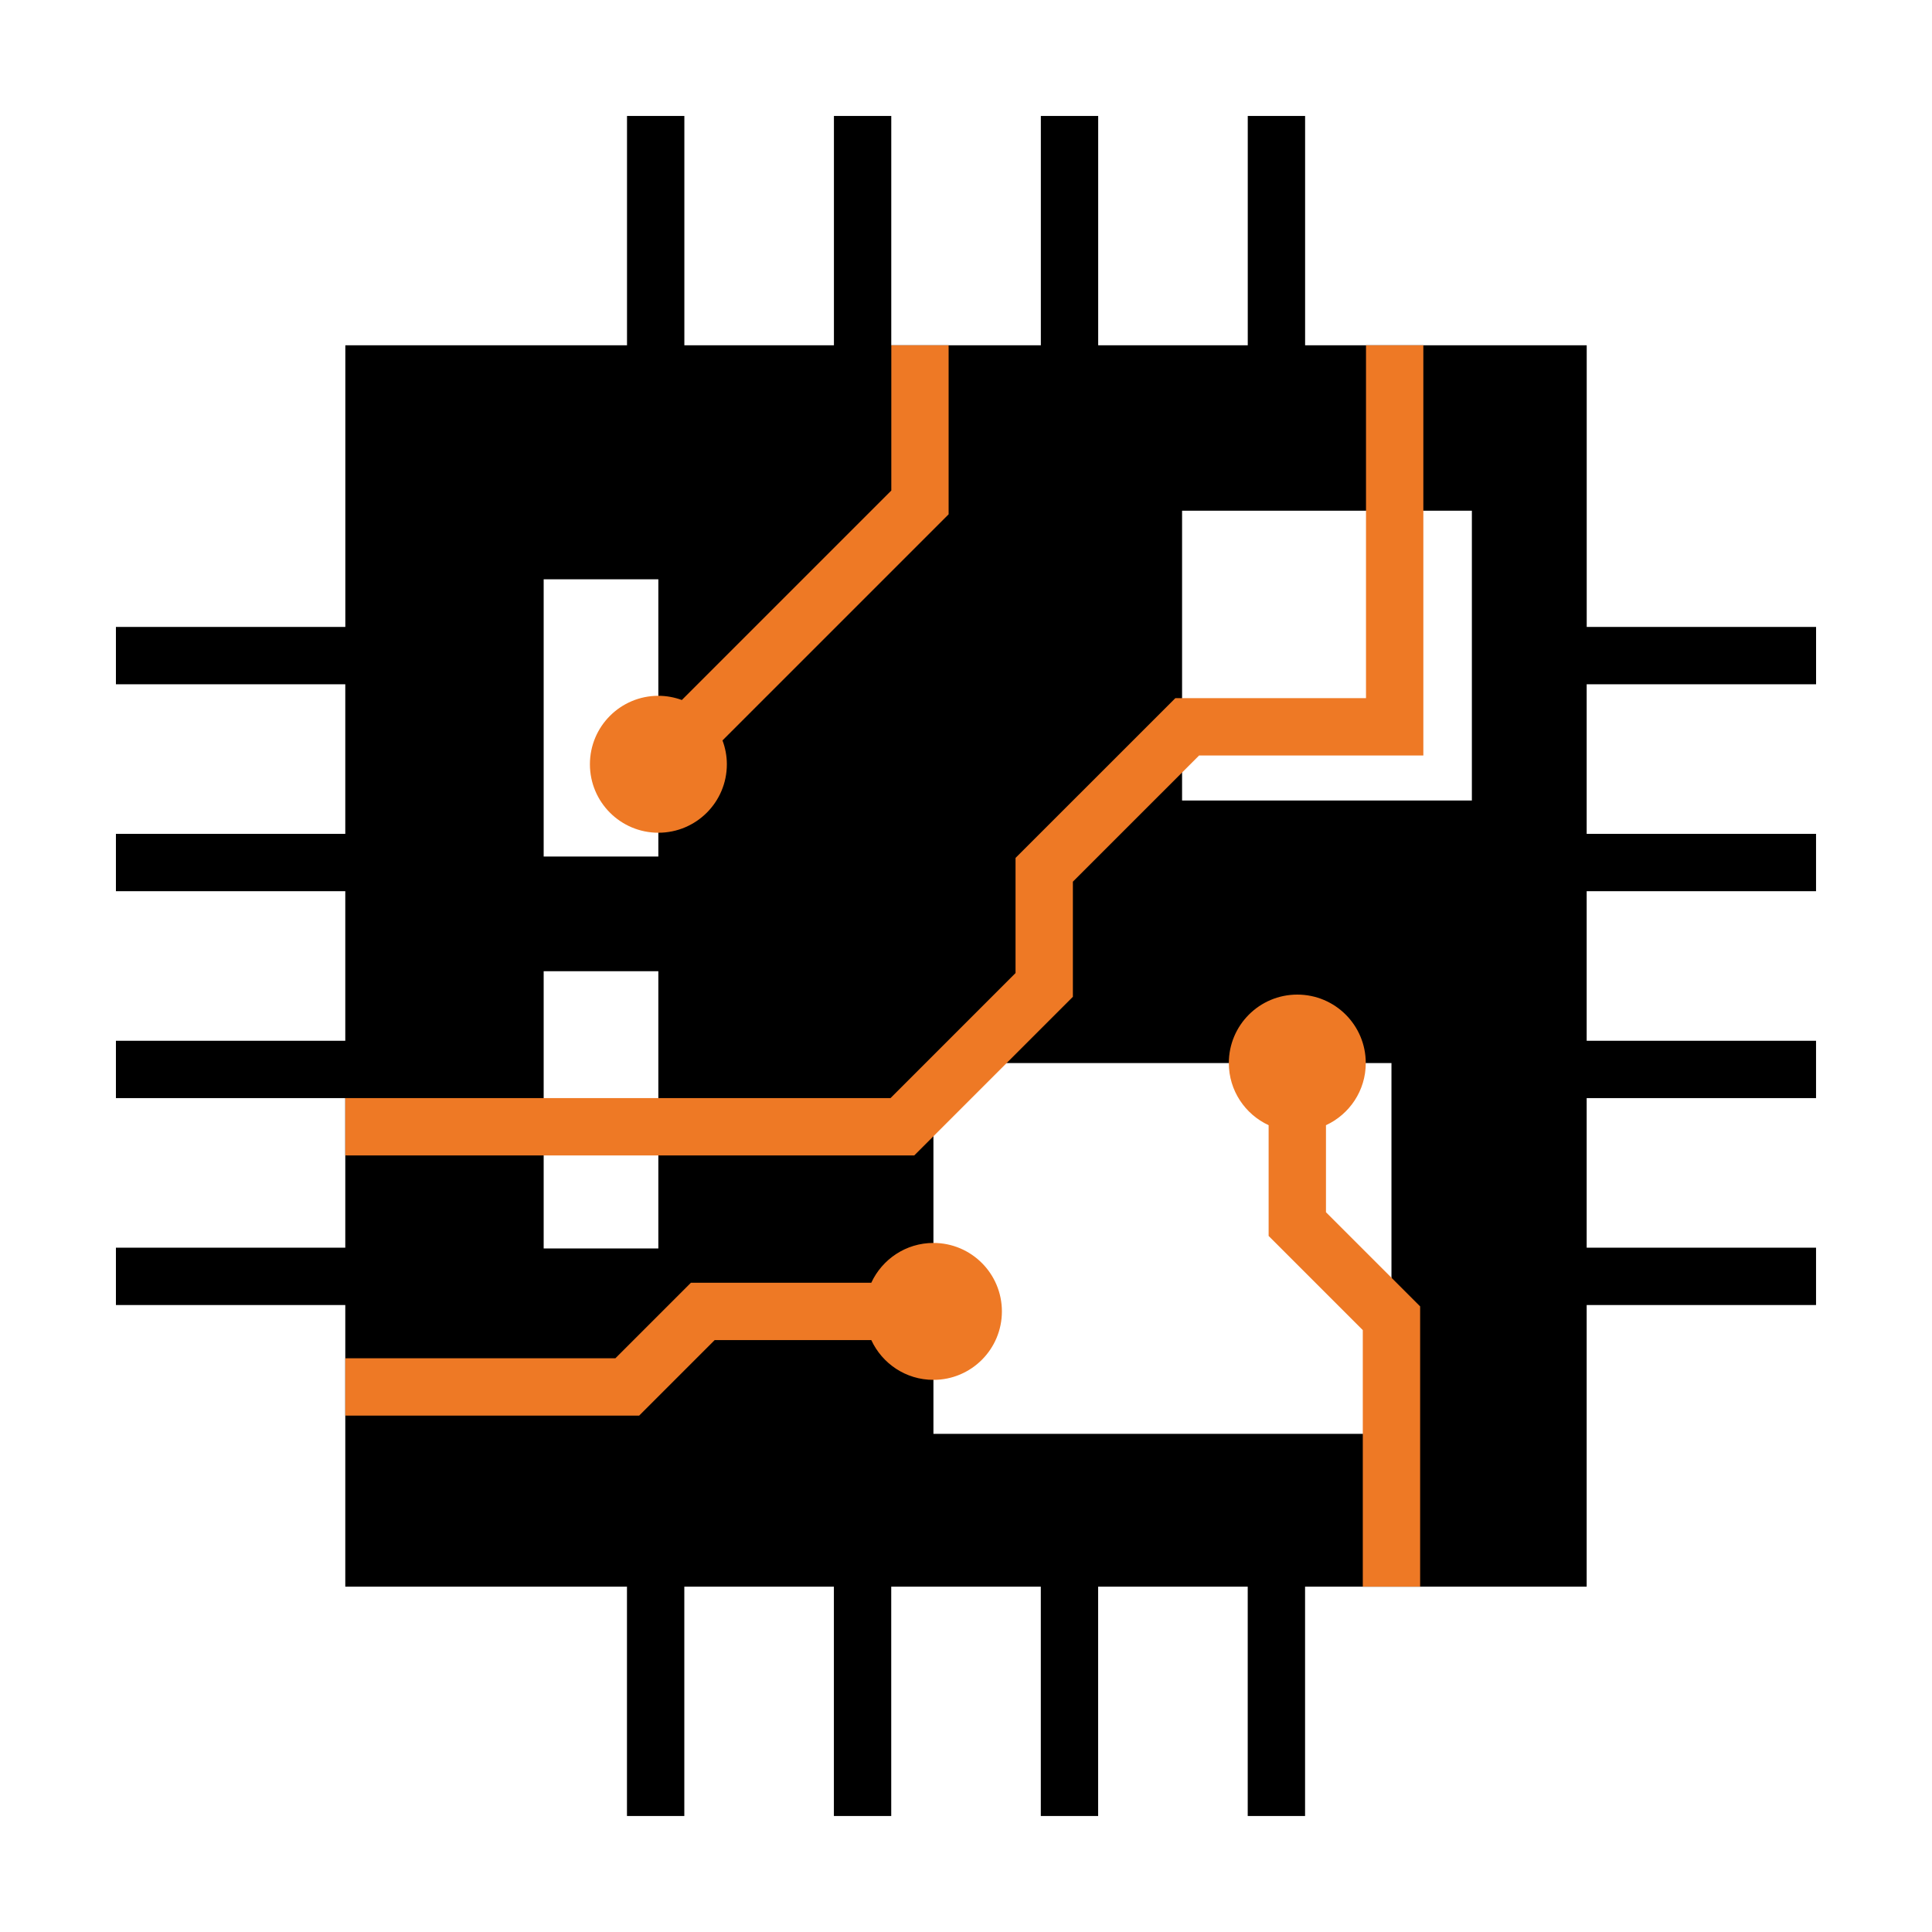 <?xml version="1.0" encoding="UTF-8"?>
<svg id="Icons" xmlns="http://www.w3.org/2000/svg" viewBox="0 0 500 500">
  <defs>
    <style>
      .cls-1 {
        fill: #ee7925;
      }
    </style>
  </defs>
  <path d="M470,177.09v-14.84h-59.36v-72.89h-72.88V30.01h-14.84v59.35h-38.71V30.01h-14.84v59.35h-38.71V30.01h-14.84v59.35h-38.71V30.01h-14.84v59.35h-72.9v72.89H30v14.84h59.36v38.71H30v14.84h59.36v38.71H30v14.84h59.36v38.71H30v14.84h59.36v72.89h72.9v59.35h14.84v-59.35h38.71v59.35h14.84v-59.35h38.71v59.35h14.84v-59.35h38.71v59.35h14.84v-59.35h72.88v-72.89h59.36v-14.84h-59.36v-38.71h59.36v-14.84h-59.36v-38.71h59.36v-14.84h-59.36v-38.71h59.36ZM170.38,323.1h-29.68v-71.75h29.68v71.75ZM170.38,221.67h-29.68v-71.75h29.68v71.75ZM360.11,371.08h-118.54v-95.96h118.54v95.96ZM380.92,207.17h-75v-75h75v75Z"/>
  <g>
    <polygon class="cls-1" points="236.6 299.03 89.36 299.03 89.36 284.19 230.46 284.19 262.82 251.82 262.82 222.03 304.18 180.68 353.52 180.68 353.52 89.36 368.36 89.36 368.36 195.52 310.32 195.52 277.66 228.18 277.66 257.97 236.6 299.03"/>
    <path class="cls-1" d="M245.51,89.36h-14.84v37.59l-54.21,54.21c-1.9-.69-3.94-1.09-6.07-1.09-9.79,0-17.72,7.93-17.72,17.72s7.93,17.72,17.72,17.72,17.72-7.93,17.72-17.72c0-2.17-.41-4.24-1.13-6.17l58.52-58.52v-43.73Z"/>
    <path class="cls-1" d="M241.57,321.67c-7.13,0-13.27,4.23-16.08,10.3h-46.68l-19.55,19.55h-69.9v14.84h76.05l19.55-19.55h40.53c2.81,6.08,8.94,10.3,16.08,10.3,9.79,0,17.72-7.93,17.72-17.72s-7.93-17.72-17.72-17.72Z"/>
    <path class="cls-1" d="M343.16,313.71v-22.51c6.08-2.81,10.3-8.94,10.3-16.08,0-9.79-7.93-17.72-17.72-17.72s-17.72,7.93-17.72,17.72c0,7.13,4.23,13.27,10.3,16.08v28.66l24.37,24.37v66.39h14.84v-72.53l-24.37-24.37Z"/>
  </g>
</svg>